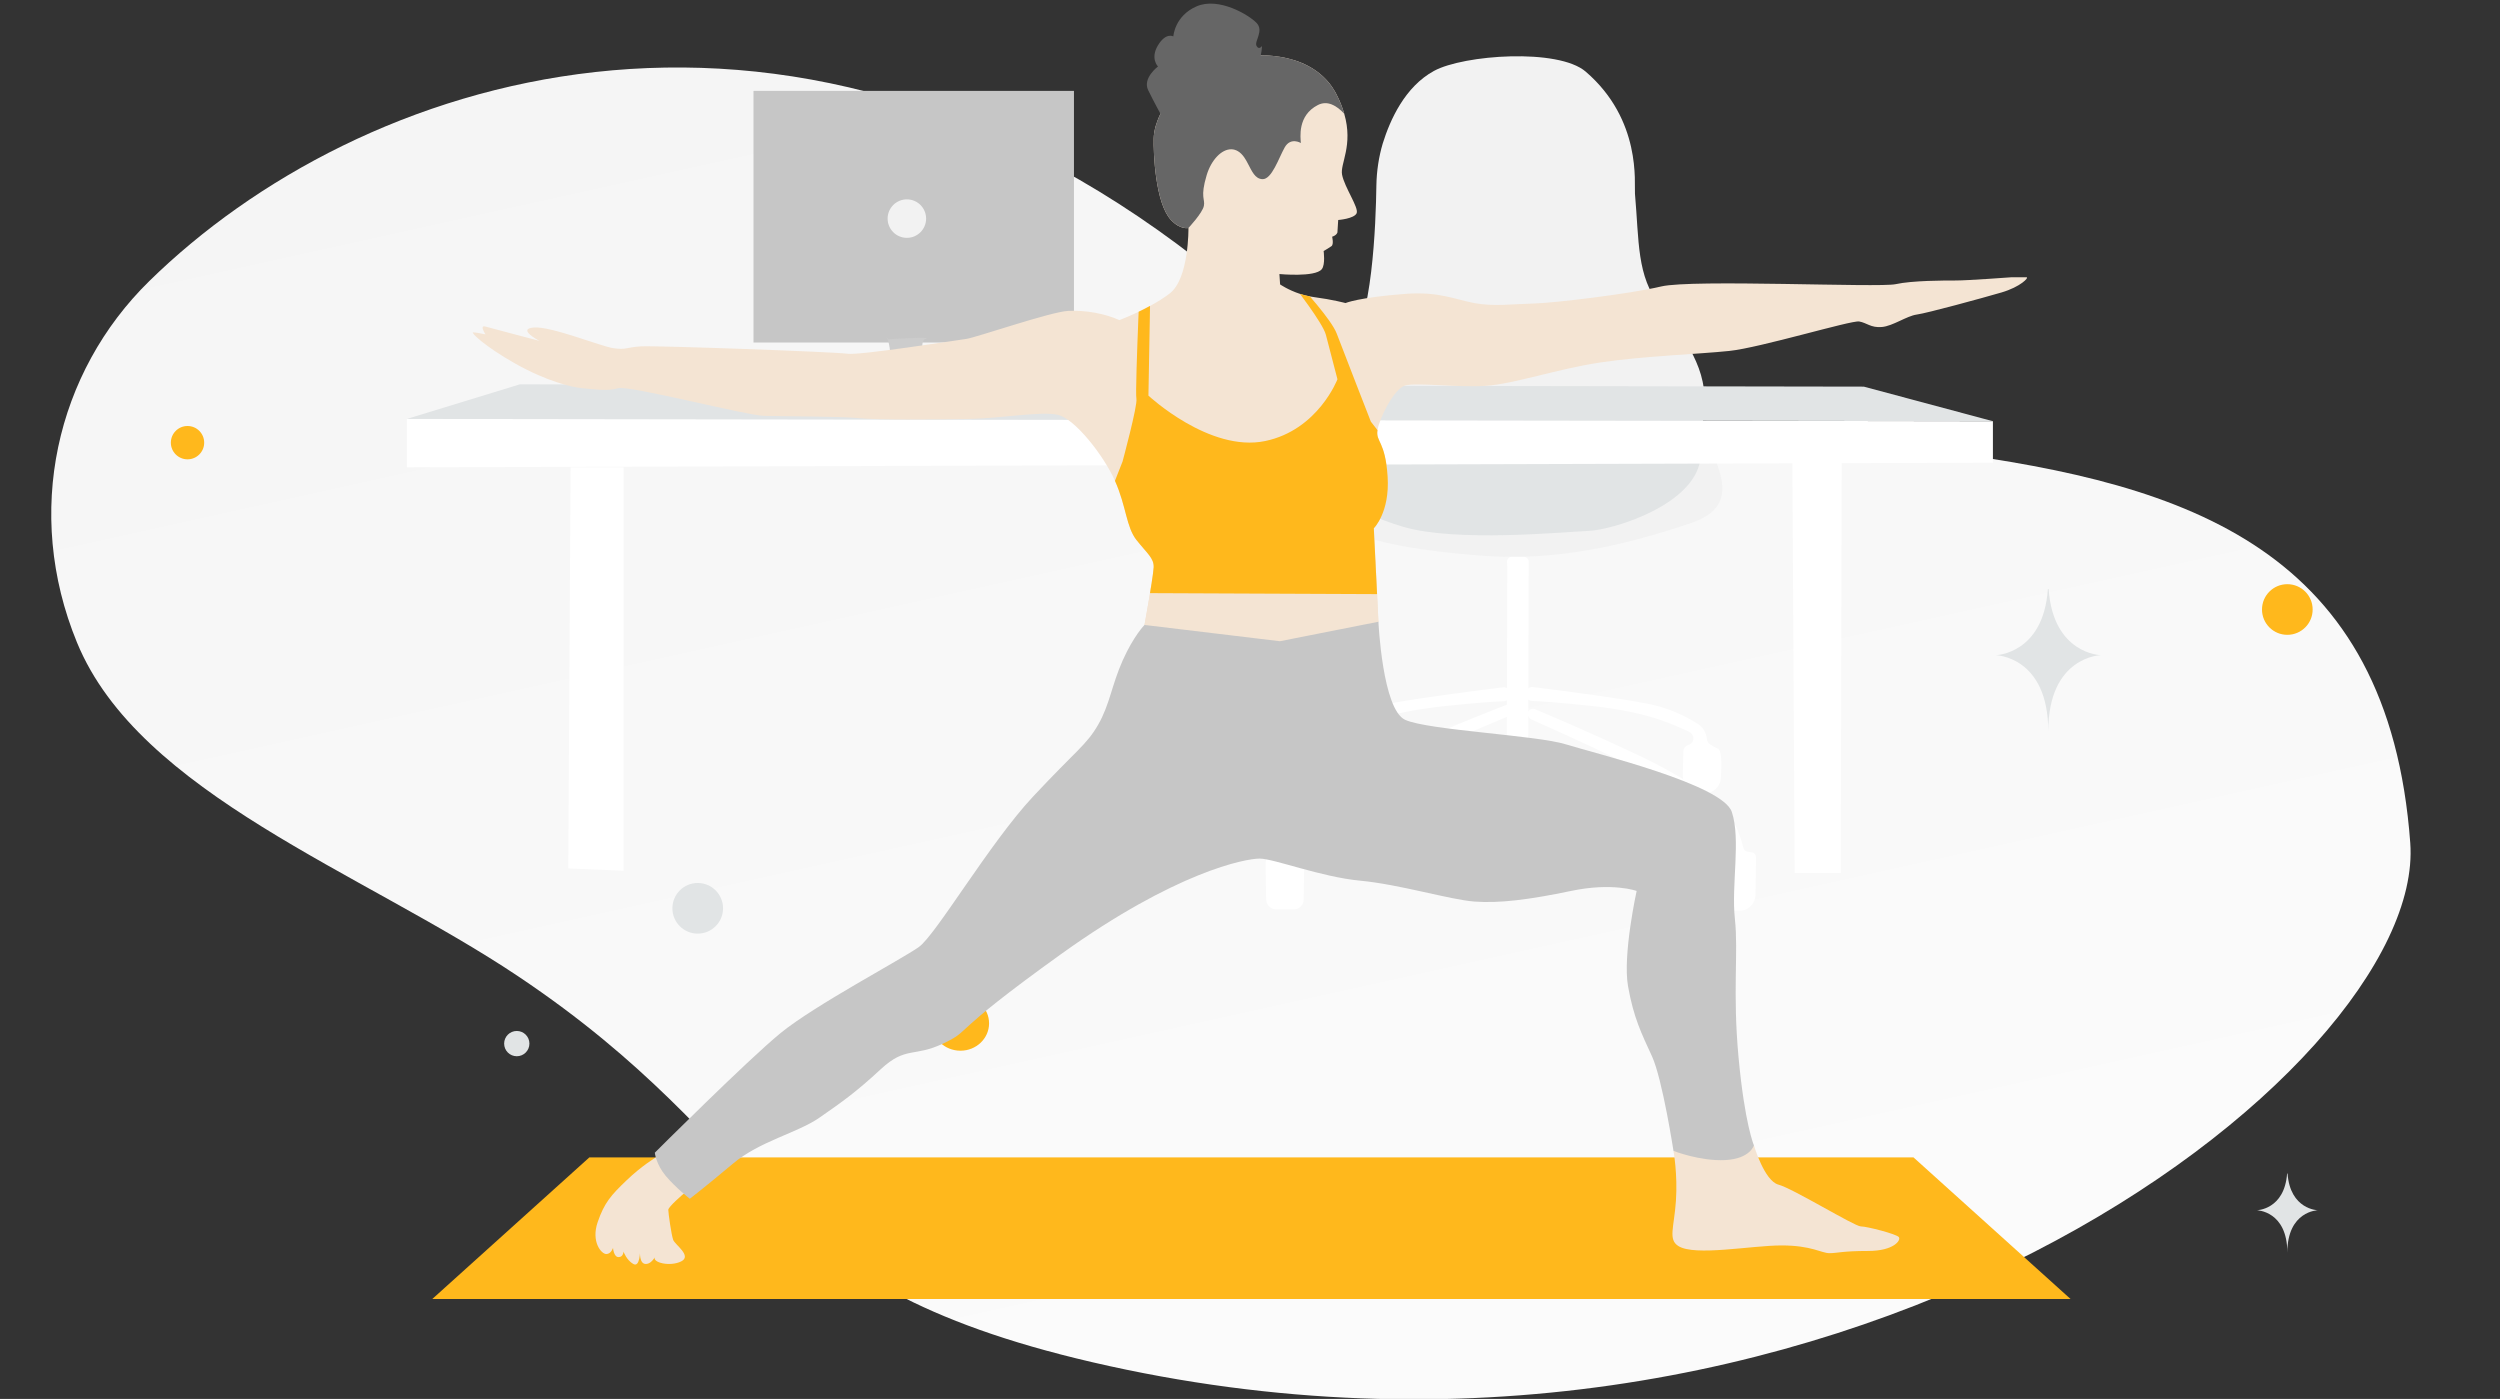 <?xml version="1.0" encoding="UTF-8"?>
<svg id="Ebene_1" data-name="Ebene 1" xmlns="http://www.w3.org/2000/svg" width="418.343" height="234.09" xmlns:xlink="http://www.w3.org/1999/xlink" viewBox="0 0 418.343 234.09">
  <rect x="0" y="0" width="418.343" height="234.09" fill="#333333" stroke="none"/>
  <defs>
    <style>
      .cls-1 {
        fill: #fff;
      }

      .cls-2 {
        fill: #f2f2f2;
      }

      .cls-3 {
        fill: #ffb81c;
      }

      .cls-4 {
        fill: #666;
      }

      .cls-5 {
        fill: #f4e4d3;
      }

      .cls-6 {
        fill: #ccc;
      }

      .cls-7 {
        fill: #c6c6c6;
      }

      .cls-8 {
        fill: url(#Unbenannter_Verlauf_9);
      }

      .cls-9 {
        fill: #e1e4e5;
      }
    </style>
    <linearGradient id="Unbenannter_Verlauf_9" data-name="Unbenannter Verlauf 9" x1="264.763" y1="509.411" x2="119.41" y2="1165.197" gradientTransform="translate(0 888.905) scale(1 -1)" gradientUnits="userSpaceOnUse">
      <stop offset="0" stop-color="#fff"/>
      <stop offset="1" stop-color="#eee"/>
    </linearGradient>
  </defs>
  <path class="cls-8" d="M403.327,141.081c2.778,38.082-97.273,115.516-220.593,86.856-57.355-13.331-52.497-35.458-96.109-64.62-25.996-17.38-63.347-30.523-73.735-55.787-8.974-21.807-3.471-45.246,12.088-60.491,34.99-34.286,105.63-57.764,175.232-3.743,69.602,54.021,195.94-.431,203.117,97.785Z"/>
  <ellipse class="cls-3" cx="160.718" cy="171.241" rx="4.582" ry="4.791" transform="translate(-10.898 331.558) rotate(-89.866)"/>
  <circle class="cls-3" cx="251.221" cy="36.082" r="6.404"/>
  <circle class="cls-3" cx="31.379" cy="74.074" r="2.789"/>
  <path class="cls-9" d="M342.685,98.572h.128c.757,10.896,8.731,11.064,8.731,11.064,0,0-8.793.175-8.793,12.764,0-12.589-8.793-12.764-8.793-12.764,0,0,7.971-.168,8.728-11.064Z"/>
  <path class="cls-9" d="M382.717,196.37h.074c.439,6.058,5.07,6.151,5.07,6.151,0,0-5.106.097-5.106,7.096,0-6.999-5.106-7.096-5.106-7.096,0,0,4.629-.093,5.068-6.151h0Z"/>
  <circle class="cls-9" cx="116.755" cy="151.993" r="4.238"/>
  <circle class="cls-9" cx="86.477" cy="174.634" r="2.115"/>
  <circle class="cls-9" cx="137.678" cy="181.232" r="2.772"/>
  <circle class="cls-9" cx="239.678" cy="208.221" r="3.515"/>
  <circle class="cls-3" cx="382.755" cy="101.993" r="4.238"/>
  <g id="seat_white" data-name="seat white">
    <path class="cls-2" d="M218.551,74.725c1.504-2.01,2.478-4.34,2.832-6.853.398-3.061,1.46-6.898,4.159-9.548,4.115-4.02,4.69-21.015,4.778-27.32.044-2.376.398-4.751,1.062-6.99,1.239-3.975,3.716-9.503,8.583-12.152,4.955-2.695,20.794-3.838,25.395.137,9.379,8.086,8.096,18.731,8.229,20.421.708,7.949.265,13.751,4.203,18.777,3.938,5.025,8.362,11.102,7.212,17.269-1.15,6.168,9.158,15.305-2.124,19.096-11.282,3.792-22.829,6.442-35.394,5.391-11.149-.914-26.368-2.787-29.377-10.416-1.416-3.746-.664-6.259.442-7.812Z"/>
    <path class="cls-9" d="M221.383,73.766c.531-.777,1.195-1.919,2.389-2.558s3.628-2.376,15.529,2.65c16.989,7.218,30.97-1.599,32.297-1.782s13.317-4.066,13.007,4.066c-.31,8.132-14.512,12.518-18.803,12.701s-22.165,1.919-30.97-.685c-8.804-2.604-12.167-6.122-12.786-6.99-.664-.959-2.876-4.157-.664-7.401Z"/>
    <path class="cls-1" d="M222.533,132.792h.841c1.504.046,2.787-1.234,2.787-2.787v-.091l-.088-4.112c0-.457-.31-.868-.708-1.051l-.265-.091c-.575-.228-.885-.914-.619-1.508.088-.228.221-.411.398-.503.177-.137.398-.228.575-.32,1.858-.731,5.796-3.061,16.148-4.157,5.663-.594,8.539-.777,10.043-.822.619-.046,1.106-.548,1.106-1.234,0-.091,0-.183-.044-.274h0c-.133-.548-.664-.914-1.239-.822-3.628.457-16.547,2.056-20.794,3.107-2.478.64-4.867,1.69-7.079,3.061-.841.548-1.416,1.462-1.504,2.513-.044.365-.221.685-.487.868-.442.32-.885.548-1.372.731-.708.228-.708,2.741-.531,4.843.044,1.416,1.283,2.604,2.832,2.65Z"/>
    <path class="cls-1" d="M285.225,132.792h-.619c-1.637.046-3.008-1.325-3.008-3.015v-.137l.088-3.883c0-.457.265-.868.708-1.051l.265-.091c.575-.228.885-.914.619-1.508-.088-.183-.221-.365-.398-.503-.177-.137-.398-.228-.575-.32-1.858-.731-5.752-3.061-16.016-4.157-5.575-.594-8.45-.777-9.91-.822-.619-.046-1.106-.548-1.106-1.234,0-.091,0-.183.044-.274h0c.133-.548.664-.914,1.239-.822,3.628.457,16.414,2.056,20.573,3.107,2.478.64,4.822,1.69,6.99,3.061.841.548,1.416,1.462,1.504,2.513.044.365.221.685.487.868.398.274.841.548,1.327.731.708.228.664,2.787.531,4.888-.044,1.416-1.239,2.604-2.743,2.65Z"/>
    <path class="cls-1" d="M252.22,94.827l-.088,34.584c0,.457-.354.822-.796.822h-.177c-.442,0-.796.365-.796.822v.046l.133,5.848c.044,1.416,1.15,2.604,2.566,2.604l1.77.046c1.46.046,2.699-1.188,2.699-2.695v-.183l-.221-5.665c0-.457-.354-.777-.796-.777h0c-.442,0-.796-.365-.796-.822h0l.088-35.452c0-.457-.354-.822-.796-.822h-2.035c-.442,0-.796.365-.796.822v.046l.044.777Z"/>
    <path class="cls-1" d="M252.264,119.908s-27.076,11.239-31.324,14.985c-4.247,3.746-4.955,6.076-4.778,7.081,0,.091.177.183.354.228,1.062.32,1.77,1.325,1.725,2.421l-.088,5.893c0,.914-.752,1.645-1.593,1.645h-3.053c-.885,0-1.593-.731-1.637-1.645l-.088-5.848c-.044-1.234.841-2.33,2.035-2.513h.044s1.062-4.431,2.699-5.939,4.513-4.888,15.839-10.005c11.326-5.117,19.821-8.315,19.821-8.315l.044,2.01Z"/>
    <path class="cls-1" d="M255.671,119.497c0,.365.221.731.531.868,3.716,1.645,25.307,11.284,29.023,14.711,4.026,3.746,4.69,6.076,4.513,7.081-.044.228-.619.32-1.195.365-.487.046-.841.457-.841.959l.088,6.259c0,1.462,1.195,2.65,2.61,2.65h.752c1.416,0,2.566-1.188,2.61-2.65l.088-6.213c0-.457-.31-.868-.752-.914l-.664-.091c-.354-.046-.619-.32-.708-.685-.31-1.234-1.195-4.203-2.433-5.391-1.548-1.508-4.292-4.888-14.998-10.005-8.229-3.883-14.821-6.67-17.432-7.767-.442-.183-.973,0-1.15.457,0,.137,0,.228-.044.365h0Z"/>
  </g>
  <g id="table_white" data-name="table white">
    <polygon class="cls-1" points="95.094 145.321 95.48 78.2 104.352 78.2 104.352 145.707 95.094 145.321"/>
    <polygon class="cls-1" points="299.928 77.005 300.313 146.093 308.028 146.093 308.183 77.313 299.928 77.005"/>
    <polygon class="cls-1" points="68.091 70.1 68.091 78.2 333.488 77.429 333.488 70.485 68.091 70.1"/>
    <polygon class="cls-9" points="68.091 70.1 86.993 64.313 311.886 64.699 333.488 70.485 68.091 70.1"/>
  </g>
  <g id="computer">
    <rect class="cls-7" x="126.087" y="15.208" width="53.626" height="42.11"/>
    <circle class="cls-2" cx="151.753" cy="36.581" r="3.22"/>
    <path class="cls-6" d="M148.386,56.294s1.366,3.562-.195,4.538-11.028,4.733-11.028,4.733c0,0-.683,1.122.976,1.464,1.513.342,20.738.049,24.886,0,.586.049,1.122-.293,1.366-.83.098-.342-.049-.732-.781-.976-1.269-.439-5.953-3.025-8.002-4.099-.732-.39-.927-1.122-1.074-1.854-.244-1.122-.39-2.342.39-2.586,1.22-.39-6.49.098-6.49.098"/>
  </g>
  <g>
    <polygon class="cls-3" points="72.34 217.368 346.478 217.368 320.205 193.681 98.613 193.681 72.34 217.368"/>
    <path class="cls-5" d="M86.166,60.809c5.162,2.927,9.481,4.008,11.327,4.158,1.852.155,4.164.543,5.938,0,1.769-.538,21.423,4.546,24.428,4.624,3.005.078,13.256.078,15.951.388,2.695.305,12.673.212,18.145.134,5.467-.078,12.371-1.37,15.148-.677,2.772.699,7.551,6.709,9.475,11.022,1.929,4.319,1.852,7.707,3.626,9.941,1.769,2.234,2.911,3.005,2.844,4.546-.022.466-.172,1.53-.366,2.789-.078.482-.161.998-.244,1.519-.05.316-.105.632-.155.948-.089.499-.172.987-.249,1.447-.05.299-.1.582-.15.848-.033.205-.067.399-.1.577-.011.061-.022.122-.033.177-.017.083-.028.166-.044.238-.072.405-.128.715-.161.904-.006.028-.011.055-.017.078-.006.055-.011.089-.017.105v.006s18.573,5.932,22.116,5.932,16.028-4.009,17.032-6.476l-.227-4.618-.283-5.761-.261-5.262s2.695-2.622,2.312-8.632c-.388-6.01-2.007-5.777-1.697-7.784.31-2.002,2.772-6.936,4.624-7.474,1.852-.538,8.691.368,13.47.058,4.779-.305,11.962-2.83,19.202-3.911,7.246-1.081,16.417-1.386,21.578-1.929,5.167-.538,20.425-5.162,21.734-4.929,1.308.233,1.929,1.076,3.776.926,1.852-.155,4.164-1.852,5.86-2.085,1.691-.227,11.016-2.772,14.177-3.698,3.16-.926,4.702-2.545,4.164-2.545h-2.467s-7.324.543-9.325.543-7.318,0-10.096.615c-2.772.615-34.058-.848-39.226.383-5.162,1.236-17.952,2.778-21.345,2.855s-6.703.538-9.941-.078c-3.238-.615-5.992-1.965-11.55-1.536-7.884.609-9.989,1.536-9.989,1.536,0,0-2.118-.577-5.317-1.004-.216-.028-.432-.061-.638-.105-.588-.111-1.148-.261-1.658-.427-1.996-.654-3.332-1.586-3.332-1.586l-.116-1.735s5.977.577,7.091-.809c.627-.771.31-3.044.31-3.044,0,0,.288-.161.615-.36.244-.15.51-.316.693-.449.427-.305.116-1.58.116-1.58.809-.266.887-.732.887-.732l.006-.128.116-1.857.006-.083s2.672-.205,3.083-1.131c.41-.92-2.029-4.313-2.439-6.47-.344-1.813,1.902-4.862.366-10.179-.288-1.009-.71-2.101-1.32-3.282-.072-.144-.15-.283-.227-.421-.161-.283-.327-.549-.505-.804-.266-.383-.554-.743-.859-1.081q-.006,0-.006-.006c-.105-.111-.211-.222-.316-.327-2.24-2.268-5.395-3.443-8.777-3.759-.161-.017-.322-.028-.482-.039-.111-.011-.216-.017-.322-.022-.383-.022-.765-.033-1.148-.033-3.199-.006-6.476.682-9.292,1.879-.083.033-.161.072-.244.111-.072.033-.15.072-.227.111-.272.139-.543.299-.826.477-.067.05-.139.094-.211.144-.516.349-1.042.76-1.558,1.231-.089.078-.172.161-.261.238-.083.072-.166.155-.255.244-.089.083-.172.172-.255.255-.089.083-.172.172-.255.261-.166.177-.333.355-.499.538-.166.183-.327.371-.482.566-.155.194-.31.388-.466.588-.15.2-.299.399-.444.604-.144.205-.288.41-.421.621-.277.416-.532.843-.765,1.27-.116.216-.227.432-.333.649-.089.177-.166.349-.244.521-.072.172-.144.344-.211.521-.122.31-.227.621-.322.926-.028.094-.055.189-.078.283-.017.061-.033.122-.044.177-.028.1-.05.2-.067.294-.011.044-.017.083-.022.122-.028.128-.05.249-.067.377-.044.288-.072.577-.078.859-.067,2.467.266,10.861,2.889,13.678,1.58,1.697,2.927,1.347,2.927,1.347,0,0,.116,8.438-3.121,10.944-.987.765-2.157,1.475-3.304,2.096-.654.36-1.297.682-1.902.976-1.813.865-3.232,1.397-3.232,1.397-2.351-1.076-5.661-1.697-8.588-1.541-2.933.155-15.385,4.45-16.999,4.683-1.619.227-17.991,2.791-19.915,2.486-1.929-.31-31.985-1.386-34.524-1.236-2.545.155-2.467.621-4.624.31-2.162-.31-10.407-3.698-13.334-3.465-2.927.227.926,2.234.926,2.234,0,0-7.939-2.085-9.015-2.39-1.081-.31,0,1.308,0,1.308,0,0-1.697-.366-2.085-.338-.383.028,1.852,2.268,7.013,5.195Z"/>
    <path class="cls-4" d="M195.944,36.8c1.58,1.697,2.927,1.347,2.927,1.347,0,0,2.351-2.506,2.584-3.698.233-1.192-.654-1.386.46-5.123.765-2.55,2.478-4.363,4.125-4.347.765.011,1.519.421,2.157,1.342.227.327.421.671.599,1.015.693,1.297,1.198,2.584,2.445,2.645,1.58.078,2.739-3.548,3.737-5.317,1.004-1.774,2.7-.732,2.7-.732-.039-.887-.615-4.585,2.85-6.359,1.619-.826,3.166.111,4.413,1.458-.288-1.009-.71-2.101-1.32-3.282-3.798-7.396-14.493-7.779-21.933-4.613-3.626,1.541-8.516,7.479-8.632,11.987-.067,2.467.266,10.861,2.889,13.678Z"/>
    <path class="cls-5" d="M293.494,191.659s1.747,5.96,4.11,6.576,12.741,6.987,13.769,6.987,5.96,1.274,6.371,1.787-.822,2.323-5.138,2.323-5.138.37-6.473.37-2.98-1.295-8.015-1.295-14.488,1.85-17.262.103c-1.75-1.102-.719-3.083-.411-7.552s-.411-8.374-.411-8.374l13.46-.925Z"/>
    <path class="cls-5" d="M114.407,199.75s-2.577,2.183-2.577,2.697c0,.514.514,4.213.822,5.035s3.185,2.672,1.336,3.596-4.829.206-4.418-.719-.206,1.066-1.439,1.149-1.028-2.177-1.028-2.177c0,0,0,2.817-1.13,2.179s-1.644-2.076-1.644-2.076c0,0,0,.925-.822.925s-.925-1.541-.925-1.541c0,0-.308,1.028-1.13,1.028s-2.569-2.055-1.439-5.343,2.261-4.521,4.829-6.987,4.898-3.834,4.898-3.834l5.582,5.787-.917.283Z"/>
    <path class="cls-5" d="M191.514,104.579s18.573,5.932,22.116,5.932,16.029-4.008,17.032-6.476l-.227-4.618-.283-5.76c-2.595,1.064-5.456,2.578-19.067,3.881-11.987,1.148-15.579.987-18.401.194-.078.482-.161.998-.244,1.519-.427,2.595-.926,5.328-.926,5.328Z"/>
    <path class="cls-3" d="M190.205,90.399c1.769,2.234,2.911,3.005,2.844,4.546-.022.466-.172,1.53-.366,2.789-.078.482-.161.998-.244,1.519l37.995.166-.283-5.761-.261-5.262s2.695-2.622,2.312-8.632c-.388-6.01-2.007-5.777-1.697-7.784,0,0-.444-.571-1.109-1.425,0,0-4.824-12.369-5.711-14.731-.444-1.186-1.907-3.121-3.255-4.757-.438-.532-.865-1.031-1.236-1.464-.588-.111-1.148-.261-1.658-.427.405.543.92,1.242,1.458,2.001,1.259,1.774,2.617,3.842,2.877,4.851.516,1.952,1.935,7.435,1.935,7.435,0,0-3.243,8.494-12.103,10.34-9.298,1.94-19.527-7.601-19.527-7.601l.233-13.023.033-1.99c-.654.36-1.297.682-1.902.976-.017.371-.033.76-.05,1.159-.216,5.417-.477,12.746-.327,13.389.249,1.031-2.318,10.512-2.318,10.517l-1.27,3.227c1.929,4.319,1.852,7.707,3.626,9.941Z"/>
    <path class="cls-4" d="M210.779,9.892c.308-.637.411-2.209.411-2.209,0,0-.514.771-.925,0s1.284-2.517,0-3.853-6.319-4.367-10.018-2.774-3.905,5.035-3.905,5.035c0,0-1.233-.719-2.569,1.49s0,3.545,0,3.545c0,0-2.62,1.952-1.644,3.956s2.415,4.624,2.415,4.624l16.235-9.813Z"/>
    <path class="cls-7" d="M230.662,104.038s.668,14.668,4.47,16.414,21.989,2.569,26.921,4.11,26.202,6.679,27.743,11.303-.103,12.227.514,17.879c.617,5.651-.411,12.125.617,23.222,1.028,11.097,2.569,14.693,2.569,14.693,0,0-.617,2.261-4.829,2.466s-8.631-1.541-8.631-1.541c0,0-1.85-12.022-3.596-15.824-1.747-3.802-3.083-6.473-4.007-11.714s1.439-15.957,1.439-15.957c0,0-4.007-1.469-10.994,0-6.987,1.469-12.022,2.085-16.132,1.777-4.11-.308-12.536-2.877-19.112-3.494s-14.488-3.699-16.851-3.699-13.974,2.158-33.291,16.029-14.693,12.536-19.625,14.899c-4.932,2.363-6.268.411-10.481,4.316s-6.576,5.549-10.275,8.117-9.967,3.905-14.488,7.706c-4.521,3.802-7.193,5.857-7.193,5.857,0,0-2.363-1.85-4.007-3.802-1.644-1.952-1.85-3.905-1.85-3.905,0,0,15.413-15.413,21.064-20.036,5.651-4.624,20.242-12.33,23.119-14.385s11.816-17.365,19.112-25.174,8.939-8.631,10.892-12.022c1.952-3.391,2.261-6.627,4.11-10.763,1.85-4.136,3.648-5.934,3.648-5.934l22.657,2.723,16.492-3.262Z"/>
  </g>
</svg>